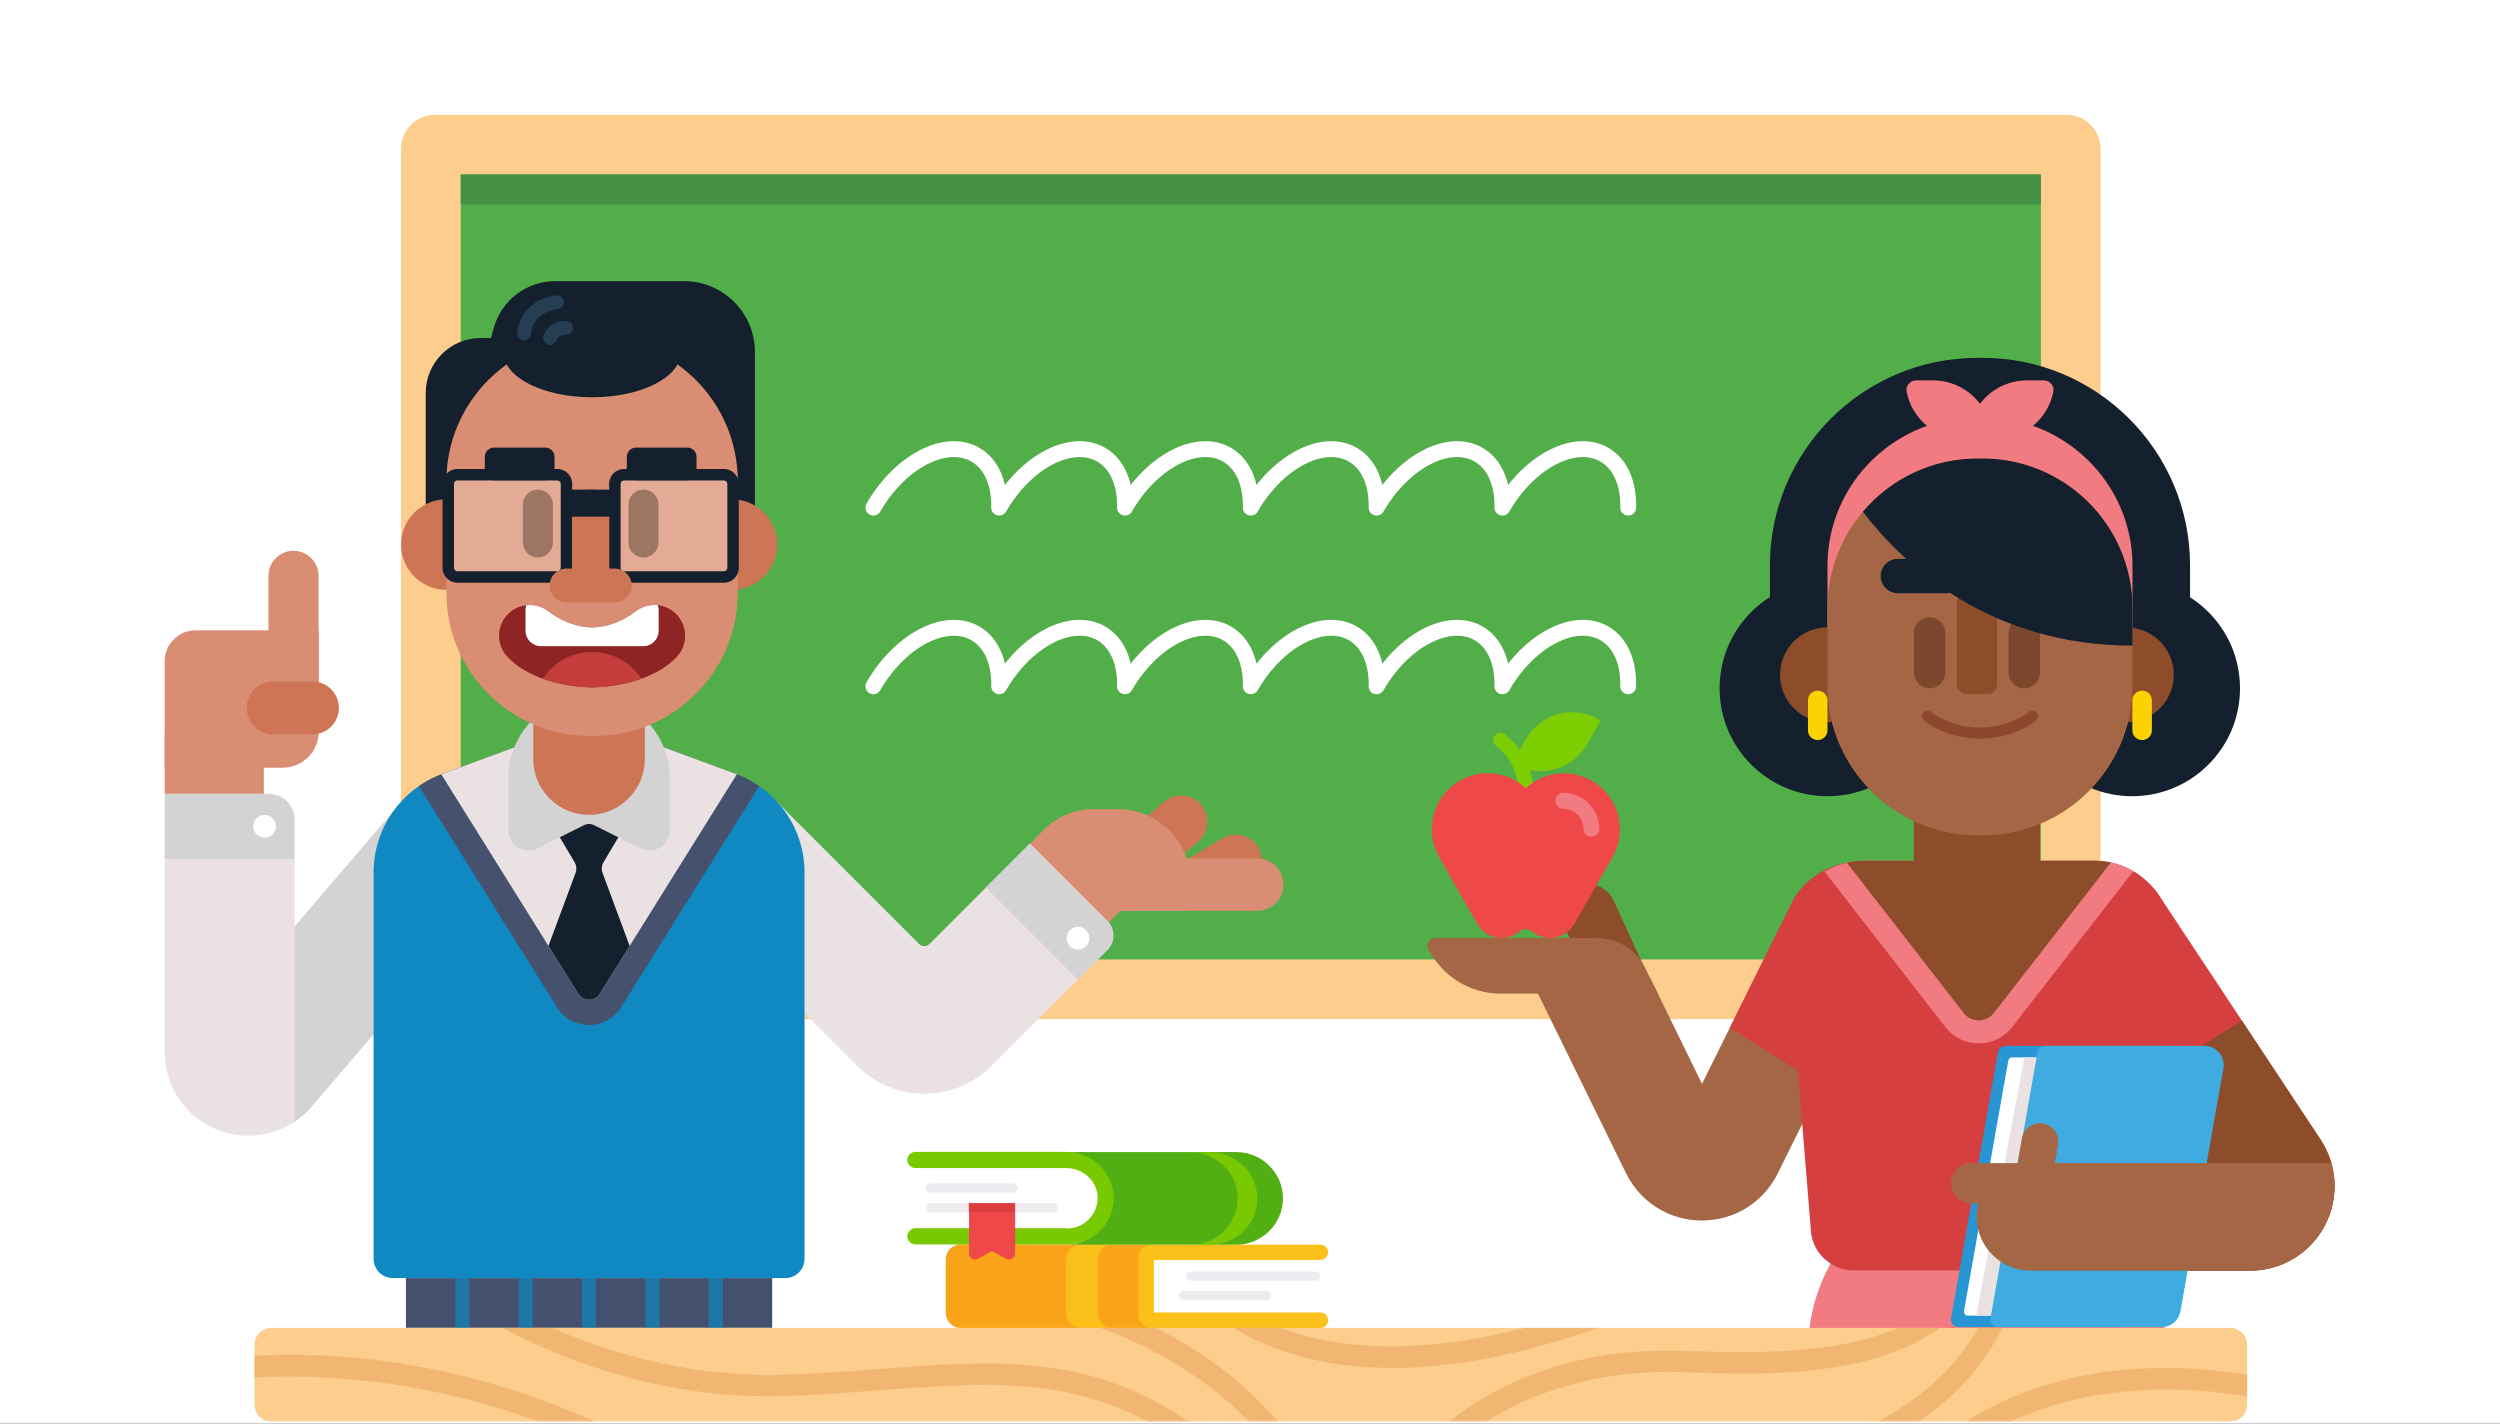 <svg xmlns="http://www.w3.org/2000/svg" xmlns:xlink="http://www.w3.org/1999/xlink" width="288" height="164" viewBox="0 0 288 164">
  <rect x="0" y="0" width="288" height="164" fill="#333333" stroke="none"/>
  <defs>
    <polygon id="exp_male-teacher_female-teacher-a" points="0 0 288 0 288 164 0 164"/>
  </defs>
  <g fill="none" fill-rule="evenodd">
    <mask id="exp_male-teacher_female-teacher-b" fill="#fff">
      <use xlink:href="#exp_male-teacher_female-teacher-a"/>
    </mask>
    <use fill="#FFF" xlink:href="#exp_male-teacher_female-teacher-a"/>
    <g mask="url(#exp_male-teacher_female-teacher-b)">
      <g transform="translate(18.666 13)">
        <g transform="translate(27.377)">
          <path fill="#FDCD8D" d="M0.155,100.476 L0.155,4.156 C0.155,1.985 1.914,0.226 4.085,0.226 L192.016,0.226 C194.186,0.226 195.945,1.985 195.945,4.156 L195.945,100.476 C195.945,102.647 194.186,104.406 192.016,104.406 L4.084,104.406 C1.914,104.406 0.155,102.647 0.155,100.476 Z"/>
          <rect width="182.036" height="90.426" x="7.032" y="7.103" fill="#52AE48"/>
          <g stroke="#FFF" stroke-linecap="round" stroke-linejoin="round" stroke-width="1.829" transform="translate(54.545 38.414)">
            <path d="M.027 7.061C3.106 1.724 8.367-1.005 11.776.965 13.655 2.05 14.58 4.335 14.517 7.061M14.52 7.061C17.599 1.724 22.859-1.005 26.269.965 28.147 2.05 29.072 4.335 29.009 7.061M29.013 7.061C32.092 1.724 37.352-1.005 40.762.965 42.64 2.05 43.565 4.335 43.502 7.061M43.506 7.061C46.585 1.724 51.845-1.005 55.255.965 57.133 2.05 58.058 4.335 57.995 7.061M57.998 7.061C61.077 1.724 66.338-1.005 69.748.965 71.626 2.05 72.551 4.335 72.488 7.061M72.491 7.061C75.57 1.724 80.831-1.005 84.24.965 86.119 2.05 87.044 4.335 86.981 7.061"/>
            <g transform="translate(0 20.853)">
              <path d="M.027 6.791C3.106 1.454 8.367-1.276 11.776.694 13.655 1.779 14.58 4.065 14.517 6.791M14.52 6.791C17.599 1.454 22.859-1.276 26.269.694 28.147 1.779 29.072 4.065 29.009 6.791M29.013 6.791C32.092 1.454 37.352-1.276 40.762.694 42.64 1.779 43.565 4.065 43.502 6.791M43.506 6.791C46.585 1.454 51.845-1.276 55.255.694 57.133 1.779 58.058 4.065 57.995 6.791M57.998 6.791C61.077 1.454 66.338-1.276 69.748.694 71.626 1.779 72.551 4.065 72.488 6.791M72.491 6.791C75.57 1.454 80.831-1.276 84.24.694 86.119 1.779 87.044 4.065 86.981 6.791"/>
            </g>
          </g>
          <rect width="182.036" height="3.438" x="7.032" y="7.103" fill="#459143"/>
        </g>
        <g transform="translate(0 18.822)">
          <path fill="#CD7555" d="M125.206 69.966L121.255 72.301C119.815 73.132 117.957 72.634 117.126 71.195 116.295 69.755 116.793 67.897 118.232 67.065L122.183 64.73C123.623 63.899 125.481 64.397 126.313 65.836 127.144 67.276 126.646 69.134 125.206 69.966zM119.343 65.15L115.858 68.136C114.584 69.204 112.668 69.037 111.599 67.763 110.531 66.49 110.698 64.573 111.972 63.505L115.458 60.519C116.731 59.45 118.648 59.618 119.716 60.891 120.785 62.165 120.617 64.081 119.343 65.15z"/>
          <path fill="#D98D73" d="M126.17,73.111 L110.474,73.111 C108.812,73.111 108.39,71.751 108.39,70.088 C108.39,68.426 108.812,67.066 110.474,67.066 L126.17,67.066 C127.833,67.066 129.193,68.426 129.193,70.088 C129.193,71.751 127.832,73.111 126.17,73.111 Z"/>
          <path fill="#D98D73" d="M110.172,61.389 L107.286,61.388 C105.17,61.387 103.141,62.226 101.643,63.721 L87.717,77.619 L69.568,59.47 C67.125,57.028 63.145,56.803 60.59,59.127 C57.861,61.61 57.787,65.837 60.365,68.415 L80.76,88.81 C82.678,90.728 85.197,91.687 87.717,91.687 C90.237,91.687 92.756,90.729 94.674,88.81 L110.152,73.361 C110.312,73.201 110.529,73.111 110.756,73.111 L118.427,73.111 C118.428,73.11 118.428,73.11 118.429,73.109 L118.429,69.646 C118.429,65.105 114.713,61.389 110.172,61.389 Z"/>
          <path fill="#E9E1E2" d="M37.823,60.105 C34.683,57.415 29.957,57.78 27.268,60.92 L15.276,74.918 L15.276,67.131 L0.305,67.131 L0.305,89.378 C0.305,93.45 2.772,96.993 6.591,98.405 C7.703,98.816 8.844,99.016 9.97,99.016 C12.713,99.016 15.361,97.832 17.238,95.64 L38.637,70.66 C41.327,67.521 40.963,62.795 37.823,60.105 Z"/>
          <path fill="#D3D3D3" d="M34.061 58.393C31.598 58.027 29.008 58.889 27.268 60.92L15.277 74.918 15.277 97.392C15.992 96.909 16.653 96.324 17.239 95.64L34.884 75.043 34.061 58.393zM12.282 59.619L.305 59.619.305 67.131 15.276 67.131 15.276 62.614C15.276 60.96 13.936 59.619 12.282 59.619z"/>
          <path fill="#E9E1E2" d="M99.973,65.365 L88.419,76.918 C88.085,77.252 87.544,77.252 87.21,76.918 L70.432,60.141 C67.464,57.174 62.517,57.082 59.606,60.104 C56.783,63.035 56.817,67.699 59.707,70.588 L80.101,90.983 C82.228,93.11 85.021,94.173 87.814,94.173 C90.607,94.173 93.401,93.11 95.527,90.983 L108.911,77.599 C109.821,76.689 109.821,75.213 108.911,74.304 L99.973,65.365 Z"/>
          <path fill="#D3D3D3" d="M99.973,65.365 L94.91,70.428 L105.496,81.014 L108.912,77.599 C109.821,76.688 109.821,75.213 108.912,74.303 L99.973,65.365 Z"/>
          <circle cx="105.522" cy="76.258" r="1.313" fill="#FFF"/>
          <g transform="translate(23.955)">
            <path fill="#1088C1" d="M25.238,51.091 L8.329,57.331 C3.574,59.086 0.416,63.618 0.416,68.687 L0.416,113.197 C0.416,114.421 1.409,115.414 2.632,115.414 L47.844,115.414 C49.068,115.414 50.06,114.421 50.06,113.197 L50.06,68.687 C50.06,63.618 46.902,59.086 42.147,57.331 L25.238,51.091 Z"/>
            <path fill="#7A1B1B" d="M21.542,84.207 C22.344,85.49 23.725,86.256 25.238,86.256 C26.751,86.256 28.133,85.489 28.934,84.206 L44.839,58.737 C44.015,58.168 43.116,57.689 42.147,57.331 L25.238,51.091 L8.329,57.331 C7.36,57.689 6.461,58.168 5.637,58.738 L21.542,84.207 Z" opacity=".5"/>
            <path fill="#E9E1E2" d="M24.006,82.668 C24.575,83.579 25.901,83.579 26.47,82.668 L42.262,57.379 C42.223,57.364 42.186,57.346 42.147,57.331 L25.238,51.091 L8.329,57.331 C8.29,57.346 8.253,57.364 8.214,57.379 L24.006,82.668 Z"/>
            <path fill="#14202D" d="M26.908,67.502 L29.378,63.338 L25.238,61.24 L21.098,63.338 L23.568,67.502 C23.792,67.879 23.834,68.338 23.681,68.749 L20.56,77.15 L24.006,82.668 C24.575,83.579 25.901,83.579 26.47,82.668 L29.916,77.15 L26.795,68.749 C26.642,68.338 26.684,67.879 26.908,67.502 Z"/>
            <path fill="#D3D3D3" d="M25.238,48.338 C20.111,48.424 15.942,52.642 15.942,57.789 L15.942,63.781 L15.942,63.818 C15.946,65.55 17.768,66.675 19.317,65.902 L24.69,63.225 C25.035,63.053 25.441,63.053 25.786,63.225 L31.158,65.902 C32.708,66.675 34.529,65.55 34.533,63.818 L34.533,63.781 L34.533,57.789 C34.534,52.642 30.365,48.424 25.238,48.338 Z"/>
            <path fill="#CD7555" d="M25.238,62.055 C21.703,62.055 18.811,59.163 18.811,55.628 L18.811,28.923 C18.811,25.388 21.703,22.496 25.238,22.496 C28.773,22.496 31.665,25.388 31.665,28.923 L31.665,55.628 C31.665,59.162 28.773,62.055 25.238,62.055 Z"/>
            <g transform="translate(2.353 .187)">
              <path fill="#14202D" d="M9.803,13.573 L11.889,5.828 C12.754,2.612 15.67,0.378 19,0.378 L33.833,0.378 C38.337,0.378 41.99,4.03 41.99,8.535 L41.99,33.364 L9.803,33.364 L9.803,13.573 Z"/>
              <path fill="#14202D" d="M15.395,6.929 L10.403,6.929 C6.905,6.929 4.07,9.764 4.07,13.262 L4.07,29.36 L14.89,29.36 L15.395,6.929 Z"/>
              <circle cx="39.353" cy="30.727" r="5.213" fill="#CD7555" transform="rotate(-75.001 39.353 30.727)"/>
              <circle cx="6.442" cy="30.726" r="5.213" fill="#CD7555" transform="rotate(-75.001 6.442 30.726)"/>
              <path fill="#D98D73" d="M23.235,6.931 C13.992,6.777 6.451,14.224 6.451,23.431 L6.451,36.261 C6.451,45.469 13.992,52.915 23.235,52.761 C32.479,52.915 40.02,45.469 40.02,36.261 L40.02,23.431 C40.019,14.224 32.478,6.777 23.235,6.931 Z"/>
              <g transform="translate(6.002 21.55)">
                <path fill="#7B482D" d="M10.987,10.665 C11.937,10.665 12.715,9.888 12.715,8.938 L12.715,4.572 C12.715,3.622 11.937,2.845 10.987,2.845 C10.037,2.845 9.26,3.622 9.26,4.572 L9.26,8.938 C9.26,9.888 10.037,10.665 10.987,10.665 Z"/>
                <path fill="#FFF" d="M12.728,11.919 L1.222,11.919 C0.639,11.919 0.167,11.446 0.167,10.864 L0.167,1.192 C0.167,0.609 0.639,0.136 1.222,0.136 L12.728,0.136 C13.311,0.136 13.783,0.609 13.783,1.192 L13.783,10.864 C13.784,11.447 13.311,11.919 12.728,11.919 Z" opacity=".25" transform="translate(.496 .991)"/>
                <path fill="#14202D" fill-rule="nonzero" d="M13.224,13.57 L1.718,13.57 C0.772,13.57 0.002,12.801 0.002,11.855 L0.002,2.183 C0.002,1.237 0.772,0.467 1.718,0.467 L13.224,0.467 C14.17,0.467 14.94,1.237 14.94,2.183 L14.94,11.855 C14.939,12.801 14.169,13.57 13.224,13.57 Z M1.718,1.787 C1.5,1.787 1.322,1.964 1.322,2.183 L1.322,11.855 C1.322,12.073 1.5,12.251 1.718,12.251 L13.224,12.251 C13.442,12.251 13.62,12.073 13.62,11.855 L13.62,2.183 C13.62,1.964 13.442,1.787 13.224,1.787 L1.718,1.787 Z"/>
              </g>
              <g transform="translate(24.833 21.55)">
                <path fill="#7B482D" d="M4.318,10.665 C3.368,10.665 2.59,9.888 2.59,8.938 L2.59,4.572 C2.59,3.622 3.368,2.845 4.318,2.845 C5.268,2.845 6.045,3.622 6.045,4.572 L6.045,8.938 C6.045,9.888 5.268,10.665 4.318,10.665 Z"/>
                <path fill="#FFF" d="M1.09,11.919 L12.596,11.919 C13.179,11.919 13.652,11.446 13.652,10.864 L13.652,1.192 C13.652,0.609 13.179,0.136 12.596,0.136 L1.09,0.136 C0.507,0.136 0.035,0.609 0.035,1.192 L0.035,10.864 C0.035,11.447 0.507,11.919 1.09,11.919 Z" opacity=".25" transform="translate(.991 .991)"/>
                <path fill="#14202D" fill-rule="nonzero" d="M13.587,13.57 L2.081,13.57 C1.135,13.57 0.366,12.801 0.366,11.855 L0.366,2.183 C0.366,1.237 1.135,0.467 2.081,0.467 L13.587,0.467 C14.533,0.467 15.302,1.237 15.302,2.183 L15.302,11.855 C15.302,12.801 14.533,13.57 13.587,13.57 Z M2.081,1.787 C1.863,1.787 1.685,1.964 1.685,2.183 L1.685,11.855 C1.685,12.073 1.863,12.251 2.081,12.251 L13.587,12.251 C13.805,12.251 13.983,12.073 13.983,11.855 L13.983,2.183 C13.983,1.964 13.805,1.787 13.587,1.787 L2.081,1.787 Z"/>
              </g>
              <g fill="#14202D" transform="translate(10.462 19.072)">
                <path d="M1.469.482L7.386.482C7.969.482 8.442.955 8.442 1.538L8.442 3.187C8.442 3.77 7.969 4.243 7.386 4.243L1.469 4.243C.887 4.243.414 3.77.414 3.187L.414 1.538C.413.955.886.482 1.469.482zM17.831.482L23.748.482C24.33.482 24.803.955 24.803 1.538L24.803 3.187C24.803 3.77 24.33 4.243 23.748 4.243L17.831 4.243C17.248 4.243 16.775 3.77 16.775 3.187L16.775 1.538C16.775.955 17.248.482 17.831.482z"/>
              </g>
              <path fill="#CD7555" d="M25.199,33.492 L25.199,26.402 C25.199,25.226 24.246,24.273 23.07,24.273 C21.895,24.273 20.941,25.226 20.941,26.402 L20.941,33.492 L20.294,33.492 C19.216,33.492 18.342,34.366 18.342,35.444 C18.342,36.522 19.216,37.396 20.294,37.396 L25.846,37.396 C26.924,37.396 27.798,36.522 27.798,35.444 C27.798,34.366 26.924,33.492 25.846,33.492 L25.199,33.492 Z"/>
              <rect width="5.331" height="3.118" x="20.396" y="24.395" fill="#14202D"/>
              <ellipse cx="23.235" cy="8.611" fill="#14202D" rx="10.204" ry="5.146"/>
              <path fill="#253E54" d="M15.396 7.193C15.366 7.193 15.336 7.191 15.306 7.188 14.872 7.139 14.559 6.747 14.608 6.313 14.963 3.142 17.733 2.124 19.147 2.029 19.585 1.995 19.961 2.329 19.99 2.766 20.019 3.201 19.691 3.577 19.257 3.609 19.141 3.618 16.476 3.854 16.181 6.489 16.136 6.894 15.793 7.193 15.396 7.193zM18.376 7.721C18.291 7.721 18.206 7.707 18.122 7.679 17.707 7.538 17.486 7.089 17.626 6.675 17.843 6.036 18.636 4.957 20.237 4.957 20.238 4.957 20.24 4.957 20.241 4.957 20.678 4.958 21.033 5.312 21.032 5.75 21.032 6.187 20.677 6.541 20.24 6.541 20.239 6.54 20.238 6.54 20.237 6.541 19.353 6.541 19.127 7.178 19.125 7.184 19.013 7.513 18.706 7.721 18.376 7.721z"/>
              <g transform="translate(12.114 37.643)">
                <path fill="#8E2524" d="M18.304,0.045 C17.464,0.045 16.692,0.339 16.086,0.828 L16.085,0.828 C16.085,0.828 13.865,2.63 11.122,2.63 C8.378,2.63 6.158,0.828 6.158,0.828 L6.158,0.828 C5.551,0.339 4.78,0.045 3.94,0.045 C1.986,0.045 0.402,1.629 0.402,3.583 C0.402,4.559 0.796,5.442 1.434,6.081 C4.783,9.576 11.122,9.537 11.122,9.537 C11.122,9.537 17.462,9.576 20.81,6.081 C21.448,5.442 21.843,4.559 21.843,3.583 C21.842,1.629 20.258,0.045 18.304,0.045 Z"/>
                <path fill="#FFF" d="M16.086,0.828 C16.085,0.828 13.865,2.63 11.122,2.63 C8.378,2.63 6.158,0.828 6.158,0.828 L6.158,0.828 C5.551,0.339 4.78,0.045 3.94,0.045 C3.808,0.045 3.677,0.053 3.549,0.067 C3.487,0.247 3.452,0.438 3.452,0.638 L3.452,3.011 C3.452,3.99 4.253,4.791 5.232,4.791 L17.012,4.791 C17.99,4.791 18.791,3.99 18.791,3.011 L18.791,0.638 C18.791,0.438 18.756,0.247 18.695,0.067 C18.567,0.053 18.436,0.045 18.304,0.045 C17.464,0.045 16.693,0.339 16.086,0.828 Z"/>
                <path fill="#C53C3C" d="M11.122,9.537 C11.122,9.537 13.933,9.553 16.8,8.532 C15.586,6.685 13.497,5.465 11.122,5.465 C8.746,5.465 6.658,6.685 5.443,8.532 C8.311,9.553 11.122,9.537 11.122,9.537 Z"/>
              </g>
            </g>
            <g transform="translate(3.85 115.068)">
              <rect width="42.192" height="5.732" x=".292" y=".346" fill="#44516E"/>
              <rect width="1.614" height="5.732" x="5.979" y=".346" fill="#1088C1" fill-opacity=".7"/>
              <rect width="1.614" height="5.732" x="13.28" y=".346" fill="#1088C1" fill-opacity=".7"/>
              <rect width="1.614" height="5.732" x="20.581" y=".346" fill="#1088C1" fill-opacity=".7"/>
              <rect width="1.614" height="5.732" x="27.882" y=".346" fill="#1088C1" fill-opacity=".7"/>
              <rect width="1.614" height="5.732" x="35.183" y=".346" fill="#1088C1" fill-opacity=".7"/>
            </g>
          </g>
          <rect width="11.423" height="6.835" x=".305" y="52.784" fill="#D98D73"/>
          <path fill="#D98D73" d="M18.049,40.791 L3.865,40.791 C1.899,40.791 0.305,42.385 0.305,44.352 L0.305,56.618 L13.9,56.618 C16.192,56.618 18.049,54.76 18.049,52.469 L18.049,40.791 Z"/>
          <path fill="#D98D73" d="M15.148,52.784 C13.56,52.784 12.26,51.485 12.26,49.896 L12.26,34.517 C12.26,32.929 13.559,31.629 15.148,31.629 C16.736,31.629 18.036,32.929 18.036,34.517 L18.036,49.896 C18.036,51.485 16.736,52.784 15.148,52.784 Z"/>
          <path fill="#CD7555" d="M17.319,52.784 L12.804,52.784 C11.125,52.784 9.751,51.41 9.751,49.731 C9.751,48.052 11.125,46.678 12.804,46.678 L17.319,46.678 C18.998,46.678 20.372,48.052 20.372,49.731 C20.372,51.411 18.998,52.784 17.319,52.784 Z"/>
          <circle cx="11.82" cy="63.375" r="1.313" fill="#FFF"/>
        </g>
        <g transform="translate(85.852 119.666)">
          <g fill-rule="nonzero" transform="translate(4.296 10.666)">
            <path fill="#FAA519" d="M1.852,9.653 L23.84,9.653 L23.84,0.027 L1.852,0.027 C0.886,0.027 0.134,0.8 0.134,1.733 L0.134,7.92 C0.134,8.88 0.913,9.653 1.852,9.653 Z"/>
            <path fill="#FBC01A" d="M17.666,7.92 L17.666,1.733 C17.666,0.773 18.444,0.027 19.384,0.027 L15.733,0.027 C14.766,0.027 14.014,0.8 14.014,1.733 L14.014,7.92 C14.014,8.88 14.793,9.626 15.733,9.626 L19.384,9.626 C18.444,9.653 17.666,8.88 17.666,7.92 Z"/>
            <polygon fill="#FFF" points="23.679 1.36 43.063 1.36 43.063 8.48 23.679 8.48"/>
            <path fill="#FBC01A" d="M43.305,9.653 L23.84,9.653 C22.981,9.653 22.31,8.96 22.31,8.133 L22.31,1.573 C22.31,0.72 23.008,0.053 23.84,0.053 L43.305,0.053 C43.788,0.053 44.191,0.453 44.191,0.933 C44.191,1.413 43.788,1.813 43.305,1.813 L24.109,1.813 L24.109,7.866 L43.305,7.866 C43.788,7.866 44.191,8.266 44.191,8.746 C44.191,9.253 43.788,9.653 43.305,9.653 Z"/>
            <path fill="#EDEBF0" d="M42.795 4.213L28.351 4.213C28.056 4.213 27.814 3.973 27.814 3.68 27.814 3.387 28.056 3.147 28.351 3.147L42.795 3.147C43.09 3.147 43.332 3.387 43.332 3.68 43.305 3.973 43.09 4.213 42.795 4.213zM37.076 6.453L27.545 6.453C27.25 6.453 27.008 6.213 27.008 5.92 27.008 5.626 27.25 5.386 27.545 5.386L37.076 5.386C37.372 5.386 37.613 5.626 37.613 5.92 37.613 6.213 37.372 6.453 37.076 6.453z"/>
          </g>
          <g fill-rule="nonzero">
            <path fill="#51AF13" d="M37.909,0.053 L18.095,0.053 C20.887,0.053 23.357,2.107 23.626,4.88 C23.921,8.026 21.424,10.693 18.337,10.72 L37.909,10.72 C40.862,10.72 43.278,8.32 43.278,5.386 C43.278,2.453 40.862,0.053 37.909,0.053 Z"/>
            <path fill="#78C802" d="M40.298,4.88 C40.029,2.107 37.559,0.053 34.767,0.053 L32.512,0.053 C35.304,0.053 37.774,2.107 38.043,4.88 C38.338,8.026 35.841,10.693 32.754,10.72 L35.009,10.72 C38.123,10.693 40.593,8 40.298,4.88 Z"/>
            <path fill="#FFF" d="M18.417,8.853 C20.35,8.853 21.934,7.28 21.934,5.36 C21.934,3.44 20.35,1.867 18.417,1.867 L1.584,1.867 L1.584,8.826 L18.417,8.826 L18.417,8.853 Z"/>
            <path fill="#78C802" d="M18.417,8.853 C20.485,8.853 22.149,7.04 21.907,4.933 C21.693,3.173 20.082,1.893 18.283,1.893 C14.122,1.893 4.054,1.893 0.94,1.893 C0.43,1.893 2.84217094e-14,1.467 2.84217094e-14,0.96 C2.84217094e-14,0.453 0.43,0.027 0.94,0.027 L18.229,0.027 C21.022,0.027 23.491,2.08 23.76,4.853 C24.055,8.026 21.532,10.693 18.417,10.693 L0.94,10.693 C0.43,10.693 4.36826812e-14,10.266 4.36826812e-14,9.76 C4.36826812e-14,9.253 0.43,8.826 0.94,8.826 L18.417,8.826 L18.417,8.853 Z"/>
            <path fill="#EDEBF0" d="M12.162 4.72L2.631 4.72C2.336 4.72 2.094 4.48 2.094 4.187 2.094 3.893 2.336 3.653 2.631 3.653L12.162 3.653C12.457 3.653 12.699 3.893 12.699 4.187 12.699 4.48 12.457 4.72 12.162 4.72zM16.86 7.013L2.658 7.013C2.363 7.013 2.121 6.773 2.121 6.48 2.121 6.186 2.363 5.946 2.658 5.946L16.86 5.946C17.155 5.946 17.397 6.186 17.397 6.48 17.37 6.773 17.129 7.013 16.86 7.013z"/>
            <g transform="translate(6.98 5.866)">
              <path fill="#EF4849" d="M4.403,6.48 L3.007,5.706 C2.873,5.626 2.685,5.626 2.551,5.706 L1.154,6.48 C0.698,6.746 0.134,6.4 0.134,5.866 L0.134,0.08 L5.45,0.08 L5.45,5.866 C5.423,6.4 4.859,6.72 4.403,6.48 Z"/>
              <polygon fill="#DC3D3E" points=".107 .08 5.423 .08 5.423 1.12 .107 1.12"/>
            </g>
          </g>
        </g>
        <g transform="translate(145.44 27.805)">
          <path fill="#F27A81" d="M45.616,122.34 C44.691,119.998 44.183,117.446 44.183,114.775 C44.183,103.394 53.41,94.167 64.792,94.167 C76.174,94.167 85.401,103.394 85.401,114.775 C85.401,117.446 84.893,119.998 83.968,122.34 L45.616,122.34 Z"/>
          <path fill="#8D4D2A" d="M24.625,76.838 C26.23,76.103 26.941,74.188 26.206,72.583 L21.78,62.923 C21.045,61.318 19.13,60.606 17.525,61.342 C15.92,62.077 15.209,63.992 15.944,65.597 L20.37,75.257 C21.105,76.862 23.02,77.574 24.625,76.838 Z"/>
          <path fill="#A46644" d="M26.054,71.973 L31.965,84.056 L42.341,63.13 C43.862,60.064 47.581,58.811 50.648,60.331 C53.715,61.852 54.969,65.571 53.448,68.638 L40.681,94.384 C39.025,97.724 35.683,99.797 31.955,99.797 C31.949,99.797 31.944,99.797 31.938,99.797 C28.204,99.791 24.861,97.705 23.213,94.354 L12.24,71.973 L26.054,71.973 L26.054,71.973 Z"/>
          <path fill="#D53F3F" d="M42.341,63.131 C43.862,60.064 47.581,58.811 50.648,60.331 C53.715,61.852 54.969,65.571 53.448,68.639 L45.744,84.176 L35.158,77.618 L42.341,63.131 Z"/>
          <g transform="translate(.825 41.01)">
            <path fill="#7CCE03" d="M10.843,11.752 C11.237,11.752 11.587,11.471 11.662,11.07 C11.7,10.867 12.54,6.048 8.444,2.786 C8.082,2.499 7.559,2.559 7.272,2.919 C6.985,3.279 7.045,3.803 7.405,4.09 C10.726,6.735 10.03,10.726 10.023,10.766 C9.938,11.218 10.238,11.653 10.69,11.737 C10.741,11.747 10.793,11.752 10.843,11.752 Z"/>
            <path fill="#7CCE03" d="M9.429,5.818 L10.888,3.291 C12.573,0.373 16.319,-0.633 19.239,1.054 C19.303,1.09 19.35,1.151 19.369,1.222 C19.388,1.294 19.378,1.369 19.341,1.433 L17.882,3.96 C17.066,5.374 15.748,6.386 14.17,6.808 C13.644,6.949 13.109,7.02 12.578,7.02 C11.519,7.02 10.473,6.742 9.531,6.197 C9.398,6.121 9.352,5.951 9.429,5.818 Z"/>
            <path fill="#EF4849" d="M0.106,12.581 C0.571,9.943 2.691,7.819 5.331,7.367 C7.464,7.001 9.438,7.691 10.842,8.987 C12.246,7.691 14.219,7.002 16.35,7.367 C18.991,7.818 21.111,9.941 21.577,12.579 C21.839,14.057 21.583,15.456 20.978,16.647 L20.985,16.648 L16.418,24.631 C15.848,25.626 14.789,26.241 13.642,26.241 C12.948,26.241 12.274,26.015 11.72,25.599 L11.51,25.441 C11.115,25.144 10.57,25.144 10.174,25.441 L9.964,25.599 C9.41,26.015 8.736,26.241 8.042,26.241 L8.041,26.241 C6.894,26.241 5.835,25.626 5.265,24.631 L0.698,16.648 L0.706,16.647 C0.101,15.456 -0.155,14.059 0.106,12.581 Z"/>
            <path fill="#F27A81" d="M18.392,14.589 C18.898,14.589 19.309,14.178 19.309,13.672 C19.309,11.383 17.446,9.521 15.157,9.521 C14.651,9.521 14.24,9.931 14.24,10.438 C14.24,10.944 14.651,11.355 15.157,11.355 C16.435,11.355 17.475,12.394 17.475,13.672 C17.475,14.178 17.885,14.589 18.392,14.589 Z"/>
          </g>
          <path fill="#A46644" d="M26.863,73.661 L25.427,70.726 C24.387,68.599 22.227,67.251 19.859,67.251 L1.177,67.251 C0.557,67.251 0.151,67.901 0.424,68.458 C1.986,71.642 5.223,73.661 8.77,73.661 L26.863,73.661 Z"/>
          <path fill="#D53F3F" d="M86.339,105.539 L86.06,67.148 C86.025,62.283 82.071,58.357 77.206,58.357 L50.621,58.357 C45.706,58.357 41.042,62.024 41.767,67.277 L44.484,100.624 C44.504,103.344 46.714,105.539 49.435,105.539 L86.339,105.539 Z"/>
          <path fill="#D53F3F" d="M69.808,105.576 L95.091,105.576 C98.683,105.576 101.971,103.611 103.671,100.447 C105.371,97.283 105.197,93.457 103.215,90.461 L84.593,62.309 C82.705,59.453 78.859,58.67 76.004,60.559 C73.148,62.447 72.365,66.293 74.254,69.148 L90.149,93.179 L69.808,93.179 C66.385,93.179 63.61,95.954 63.61,99.378 C63.61,102.801 66.384,105.576 69.808,105.576 Z"/>
          <path fill="#F27A81" d="M67.694,77.516 C66.765,78.712 65.364,79.398 63.849,79.398 C62.335,79.398 60.933,78.712 60.003,77.517 L46.089,59.615 C47.416,58.821 48.962,58.357 50.621,58.357 L77.205,58.357 C78.827,58.357 80.342,58.801 81.65,59.562 L67.694,77.516 Z"/>
          <path fill="#8D4D2A" d="M62.101,75.886 L48.652,58.584 C49.286,58.44 49.943,58.357 50.62,58.357 L77.206,58.357 C77.844,58.357 78.466,58.429 79.066,58.557 L65.596,75.886 C64.71,77.027 62.987,77.027 62.101,75.886 Z"/>
          <g transform="translate(33.858 .131)">
            <path fill="#8D4D2A" d="M29.782,65.612 C25.783,65.612 22.511,62.339 22.511,58.34 L22.511,42.777 C22.511,38.777 25.783,35.505 29.782,35.505 C33.782,35.505 37.054,38.777 37.054,42.777 L37.054,58.34 C37.054,62.34 33.782,65.612 29.782,65.612 Z"/>
            <g fill="#14202D" transform="translate(.054 25.67)">
              <circle cx="12.507" cy="12.69" r="12.427"/>
              <circle cx="47.604" cy="12.69" r="12.427"/>
            </g>
            <path fill="#14202D" d="M54.33,36.799 L54.33,24.192 C54.33,11.012 43.606,0.289 30.426,0.289 C30.327,0.289 29.933,0.289 29.835,0.289 C16.655,0.289 5.932,11.012 5.932,24.192 L5.932,36.799 L54.33,36.799 Z"/>
            <path fill="#F27A81" d="M30.131,7.131 C20.456,6.971 12.562,14.697 12.562,24.25 L12.562,38.005 C12.562,47.558 20.456,55.283 30.131,55.123 C39.806,55.283 47.7,47.558 47.7,38.005 L47.7,24.25 C47.699,14.697 39.806,6.971 30.131,7.131 Z"/>
            <circle cx="46.999" cy="36.804" r="5.457" fill="#8D4D2A" transform="rotate(-75.001 47 36.804)"/>
            <circle cx="12.551" cy="36.803" r="5.457" fill="#8D4D2A" transform="rotate(-75.001 12.55 36.803)"/>
            <path fill="#A46644" d="M30.131,11.894 C20.456,11.732 12.562,19.527 12.562,29.165 L12.562,38.016 C12.562,47.654 20.456,55.449 30.131,55.287 C39.806,55.449 47.7,47.654 47.7,38.016 L47.7,29.165 C47.699,19.527 39.806,11.732 30.131,11.894 Z"/>
            <path fill="#7B482D" d="M24.333 38.36C25.327 38.36 26.141 37.546 26.141 36.552L26.141 31.982C26.141 30.987 25.327 30.174 24.333 30.174 23.339 30.174 22.525 30.987 22.525 31.982L22.525 36.552C22.525 37.546 23.338 38.36 24.333 38.36zM35.232 38.36C34.238 38.36 33.424 37.546 33.424 36.552L33.424 31.982C33.424 30.987 34.238 30.174 35.232 30.174 36.226 30.174 37.04 30.987 37.04 31.982L37.04 36.552C37.04 37.546 36.226 38.36 35.232 38.36z"/>
            <path fill="#8D4D2A" d="M30.991,39.005 L28.574,39.005 C27.966,39.005 27.469,38.507 27.469,37.9 L27.469,28.516 C27.469,27.908 27.966,27.411 28.574,27.411 L30.991,27.411 C31.599,27.411 32.096,27.908 32.096,28.516 L32.096,37.9 C32.096,38.508 31.598,39.005 30.991,39.005 Z"/>
            <path fill="#14202D" d="M30.13,11.894 C24.718,11.803 19.865,14.204 16.638,18.023 C21.355,24.161 31.206,33.438 47.699,33.438 L47.699,29.165 C47.699,19.527 39.806,11.732 30.13,11.894 Z"/>
            <g fill="#F27A81" transform="translate(21.321 2.847)">
              <path d="M14.21,0.039 C10.473,0.039 7.442,3.07 7.442,6.807 L10.619,6.807 C13.915,6.807 16.661,4.451 17.264,1.33 C17.394,0.659 16.857,0.04 16.173,0.04 L14.21,0.04 L14.21,0.039 Z"/>
              <path d="M3.408,0.039 C7.146,0.039 10.176,3.07 10.176,6.807 L7,6.807 C3.704,6.807 0.958,4.451 0.355,1.33 C0.225,0.659 0.762,0.04 1.446,0.04 L3.408,0.04 L3.408,0.039 Z"/>
            </g>
            <path fill="#14202D" d="M26.162,27.403 L20.668,27.403 C19.58,27.403 18.688,26.512 18.688,25.423 C18.688,24.334 19.579,23.443 20.668,23.443 L26.162,23.443 C27.251,23.443 28.142,24.334 28.142,25.423 C28.142,26.512 27.251,27.403 26.162,27.403 Z"/>
            <path fill="#FDD204" d="M48.808 44.322C48.191 44.322 47.685 43.817 47.685 43.2L47.685 39.747C47.685 39.13 48.191 38.624 48.808 38.624 49.425 38.624 49.93 39.13 49.93 39.747L49.93 43.2C49.93 43.817 49.425 44.322 48.808 44.322zM11.435 44.322C10.818 44.322 10.313 43.817 10.313 43.2L10.313 39.747C10.313 39.13 10.818 38.624 11.435 38.624 12.053 38.624 12.558 39.13 12.558 39.747L12.558 43.2C12.558 43.817 12.053 44.322 11.435 44.322z"/>
            <path stroke="#8E472F" stroke-linecap="round" stroke-linejoin="round" stroke-width="1.283" d="M24.084,41.585 C24.084,41.585 26.348,43.525 30.131,43.525 C33.914,43.525 36.178,41.585 36.178,41.585"/>
          </g>
          <path fill="#8D4D2A" d="M94.14,76.741 L103.215,90.461 C105.197,93.457 105.371,97.283 103.671,100.447 C101.971,103.611 98.683,105.576 95.091,105.576 L69.808,105.576 C66.384,105.576 63.609,102.801 63.609,99.378 C63.609,95.954 66.384,93.179 69.808,93.179 L90.149,93.179 L83.712,83.448 L94.14,76.741 Z"/>
          <path fill="#2896D3" d="M66.941,79.676 L85.302,79.676 C86.678,79.676 87.721,80.919 87.482,82.275 L82.536,110.25 C82.349,111.309 81.43,112.08 80.356,112.08 L61.526,112.08 C60.975,112.08 60.558,111.583 60.654,111.04 L66.068,80.408 C66.143,79.985 66.511,79.676 66.941,79.676 Z"/>
          <path fill="#FFF" d="M80.356,110.751 C80.786,110.751 81.153,110.443 81.228,110.019 L86.173,82.044 C86.236,81.69 86.079,81.439 85.98,81.321 C85.881,81.203 85.661,81.005 85.302,81.005 L67.684,81.005 C67.469,81.005 67.285,81.159 67.248,81.37 L62.146,110.231 C62.098,110.502 62.306,110.751 62.582,110.751 L80.356,110.751 Z"/>
          <polygon fill="#E9E1E2" points="74.857 81.005 73.912 110.751 63.555 110.751 69.098 81.005"/>
          <path fill="#3FABE0" d="M71.489,79.676 L89.851,79.676 C91.227,79.676 92.27,80.919 92.03,82.275 L87.084,110.25 C86.898,111.309 85.979,112.08 84.904,112.08 L66.075,112.08 C65.524,112.08 65.107,111.583 65.203,111.04 L70.617,80.408 C70.692,79.985 71.06,79.676 71.489,79.676 Z"/>
          <path fill="#A46644" d="M104.459,93.179 C105.139,95.576 104.889,98.181 103.671,100.447 C101.971,103.611 98.683,105.576 95.091,105.576 L69.808,105.576 C66.384,105.576 63.609,102.801 63.609,99.378 C63.609,95.954 66.384,93.179 69.808,93.179 L90.149,93.179 L104.459,93.179 Z"/>
          <path fill="#A46644" d="M62.961,97.828 L72.553,97.828 C73.829,97.828 74.874,96.784 74.874,95.507 C74.874,94.231 73.829,93.187 72.553,93.187 L62.961,93.187 C61.685,93.187 60.64,94.231 60.64,95.507 C60.64,96.783 61.685,97.828 62.961,97.828 Z"/>
          <path fill="#A46644" d="M69.597,98.116 C68.45,97.913 67.677,96.809 67.879,95.661 L68.817,90.338 C69.019,89.19 70.124,88.417 71.272,88.619 C72.419,88.821 73.192,89.925 72.99,91.073 L72.052,96.397 C71.849,97.545 70.745,98.318 69.597,98.116 Z"/>
        </g>
        <g transform="translate(10.266 139.878)">
          <path fill="#FDCD8D" d="M0.38,2.054 L0.38,8.931 C0.38,10.016 1.26,10.896 2.345,10.896 L227.976,10.896 C229.061,10.896 229.94,10.016 229.94,8.931 L229.94,2.054 C229.94,0.968 229.061,0.089 227.976,0.089 L2.345,0.089 C1.259,0.089 0.38,0.968 0.38,2.054 Z"/>
          <g fill="#E5A258" opacity=".5">
            <path d="M.38 3.31L.38 5.816C7.552 5.411 19.418 5.872 33.119 10.896L39.656 10.896C23.186 3.528 8.793 2.819.38 3.31zM61.495 7.943C65.402 7.815 69.051 7.54 72.58 7.274 84.067 6.409 93.612 5.695 103.294 10.896L108.025 10.896C96.525 3.014 85.715 3.822 72.396 4.825 68.892 5.089 65.27 5.362 61.414 5.488 50.407 5.85 40.871 2.8 34.669.089L28.988.089C34.507 3.076 46.576 8.429 61.495 7.943zM114.953 10.896L118.302 10.896C114.028 5.925 109.013 2.476 104.216.089L97.789.089C103.228 2.069 109.6 5.381 114.953 10.896zM146.732.089C138.396 2.225 129.371 3.169 121.384.976 120.409.708 119.508.409 118.675.089L113.14.089C114.975 1.232 117.396 2.403 120.498 3.279 123.884 4.235 127.548 4.713 131.48 4.713 138.545 4.713 146.478 3.163 155.206.089L146.732.089zM189.703.089C183.089 3.024 173.91 3.084 165.148 2.747 151.883 2.238 143.075 6.866 137.978 10.896L142.283 10.896C146.86 7.996 154.397 4.801 165.054 5.201 173.239 5.514 186.433 6.011 194.537.089L189.703.089zM198.941.089C196.223 5.111 191.589 8.605 187.435 10.896L192.136 10.896C196.545 7.838 199.782 4.18 201.695.089L198.941.089zM229.941 5.492C213.795 2.896 203.164 7.274 197.486 10.896L202.685 10.896C203.111 10.698 203.548 10.502 204.007 10.311 209.362 8.08 218.028 6.017 229.94 7.984L229.94 5.492 229.941 5.492z"/>
          </g>
        </g>
      </g>
    </g>
  </g>
</svg>
